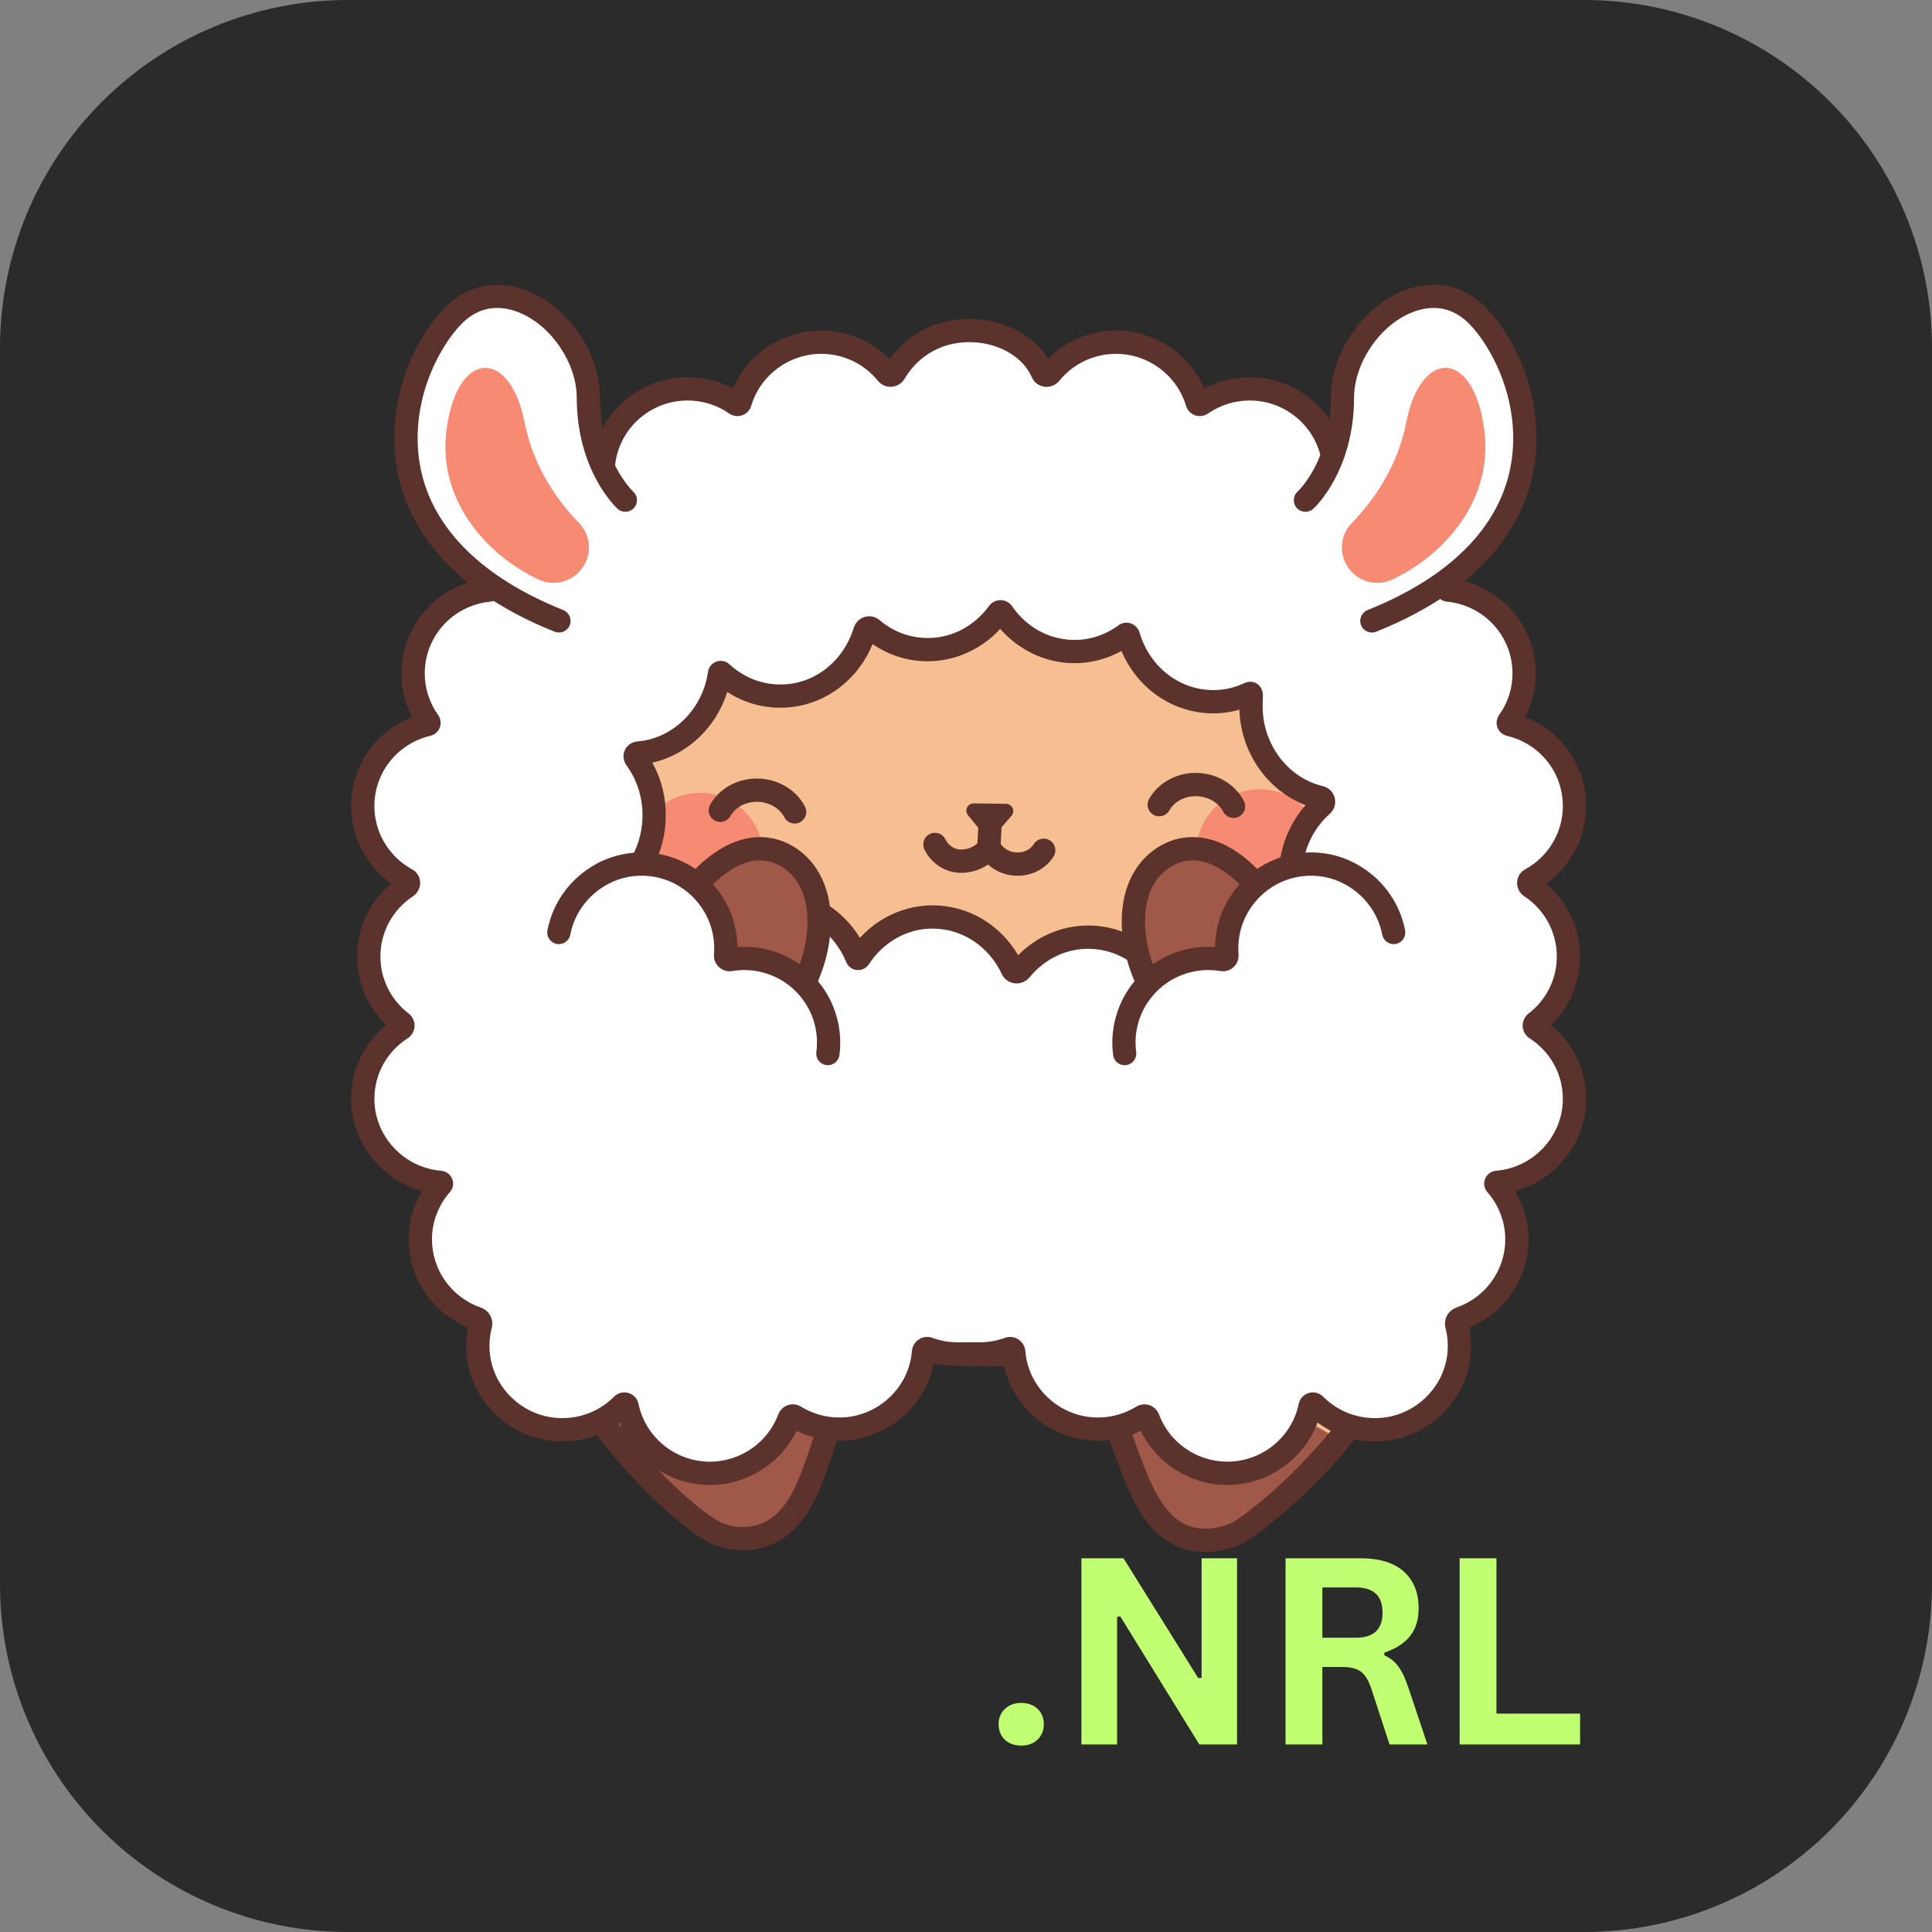 <svg xmlns="http://www.w3.org/2000/svg" xmlns:xlink="http://www.w3.org/1999/xlink" width="500" zoomAndPan="magnify" viewBox="0 0 375 375" height="500" preserveAspectRatio="xMidYMid meet" version="1.0"><rect x="0" y="0" width="375" height="375" fill="#808080" stroke="none"/><defs><g/><clipPath id="18745689fe"><path d="M 67.5 0 L 307.5 0 C 325.402 0 342.57 7.113 355.23 19.77 C 367.887 32.43 375 49.598 375 67.5 L 375 307.5 C 375 325.402 367.887 342.57 355.23 355.23 C 342.57 367.887 325.402 375 307.5 375 L 67.5 375 C 49.598 375 32.43 367.887 19.77 355.23 C 7.113 342.57 0 325.402 0 307.5 L 0 67.5 C 0 49.598 7.113 32.43 19.77 19.77 C 32.43 7.113 49.598 0 67.5 0 Z M 67.5 0 " clip-rule="nonzero"/></clipPath><clipPath id="a360f67463"><path d="M 92 80 L 288 80 L 288 301.512 L 92 301.512 Z M 92 80 " clip-rule="nonzero"/></clipPath><clipPath id="48e0d5fce0"><path d="M 68 61 L 307.863 61 L 307.863 289 L 68 289 Z M 68 61 " clip-rule="nonzero"/></clipPath></defs><g clip-path="url(#18745689fe)"><rect x="-37.5" width="450" fill="#2b2b2b" y="-37.5" height="450" fill-opacity="1"/></g><path fill="#f6bf91" d="M 284.008 186.941 C 281.625 171.359 278.793 158.844 275.5 146.566 C 265.332 108.648 230.82 82.359 191.562 82.781 C 190.941 82.789 190.324 82.797 189.711 82.801 C 150.895 83.27 117.242 109.758 107.562 147.348 C 104.586 158.906 102.492 167.031 100.18 176.148 C 99.301 179.602 96.785 190.133 96.785 190.148 C 95.621 195.566 94.82 200.691 94.73 206.273 C 94.68 209.336 94.922 212.441 95.43 215.48 C 95.566 239.668 101.461 248.844 110.332 265.863 C 114.219 273.328 125.176 285.598 131.184 291.488 C 133.879 294.133 136.977 296.5 140.59 297.586 C 144.207 298.672 148.414 298.301 151.34 295.914 C 153.426 294.207 154.66 291.695 155.75 289.23 C 159.988 279.613 162.941 269.434 164.898 259.492 C 180.957 261.863 197.305 262.277 212.477 261.473 C 216.324 267.988 217.016 275.832 219.355 283.027 C 221.695 290.223 226.836 297.578 234.367 298.316 C 242.457 299.113 248.105 291.359 253.473 285.254 C 277.793 257.582 283.383 240.91 285.066 211.902 C 286.176 204.039 285.234 194.93 284.008 186.941 Z M 284.008 186.941 " fill-opacity="1" fill-rule="nonzero"/><path fill="#f68a72" d="M 148.125 166.168 C 148.125 166.973 148.043 167.77 147.887 168.562 C 147.73 169.352 147.496 170.121 147.188 170.863 C 146.879 171.609 146.504 172.316 146.055 172.988 C 145.605 173.656 145.098 174.277 144.527 174.848 C 143.957 175.418 143.336 175.926 142.668 176.375 C 141.996 176.82 141.289 177.199 140.547 177.508 C 139.801 177.816 139.031 178.051 138.242 178.207 C 137.453 178.363 136.652 178.441 135.848 178.441 C 135.043 178.441 134.242 178.363 133.453 178.207 C 132.66 178.051 131.895 177.816 131.148 177.508 C 130.406 177.199 129.699 176.82 129.027 176.375 C 128.355 175.926 127.738 175.418 127.168 174.848 C 126.598 174.277 126.09 173.656 125.641 172.988 C 125.191 172.316 124.816 171.609 124.508 170.863 C 124.199 170.121 123.965 169.352 123.809 168.562 C 123.648 167.77 123.57 166.973 123.57 166.168 C 123.57 165.359 123.648 164.562 123.809 163.77 C 123.965 162.98 124.199 162.215 124.508 161.469 C 124.816 160.723 125.191 160.016 125.641 159.348 C 126.09 158.676 126.598 158.055 127.168 157.484 C 127.738 156.914 128.355 156.406 129.027 155.961 C 129.699 155.512 130.406 155.133 131.148 154.824 C 131.895 154.516 132.66 154.285 133.453 154.125 C 134.242 153.969 135.043 153.891 135.848 153.891 C 136.652 153.891 137.453 153.969 138.242 154.125 C 139.031 154.285 139.801 154.516 140.547 154.824 C 141.289 155.133 141.996 155.512 142.668 155.961 C 143.336 156.406 143.957 156.914 144.527 157.484 C 145.098 158.055 145.605 158.676 146.055 159.348 C 146.504 160.016 146.879 160.723 147.188 161.469 C 147.496 162.215 147.73 162.98 147.887 163.77 C 148.043 164.562 148.125 165.359 148.125 166.168 Z M 148.125 166.168 " fill-opacity="1" fill-rule="nonzero"/><path fill="#f68a72" d="M 256.742 165.453 C 256.742 166.258 256.664 167.055 256.504 167.848 C 256.348 168.637 256.113 169.406 255.805 170.148 C 255.5 170.895 255.121 171.602 254.672 172.273 C 254.223 172.941 253.715 173.562 253.145 174.133 C 252.574 174.703 251.957 175.211 251.285 175.66 C 250.613 176.105 249.906 176.484 249.164 176.793 C 248.418 177.102 247.652 177.336 246.859 177.492 C 246.07 177.648 245.27 177.727 244.465 177.727 C 243.66 177.727 242.859 177.648 242.07 177.492 C 241.281 177.336 240.512 177.102 239.766 176.793 C 239.023 176.484 238.316 176.105 237.645 175.66 C 236.977 175.211 236.355 174.703 235.785 174.133 C 235.215 173.562 234.707 172.941 234.258 172.273 C 233.809 171.602 233.434 170.895 233.125 170.148 C 232.816 169.406 232.582 168.637 232.426 167.848 C 232.27 167.055 232.188 166.258 232.188 165.453 C 232.188 164.645 232.27 163.848 232.426 163.059 C 232.582 162.266 232.816 161.5 233.125 160.754 C 233.434 160.008 233.809 159.301 234.258 158.633 C 234.707 157.961 235.215 157.34 235.785 156.77 C 236.355 156.203 236.977 155.691 237.645 155.246 C 238.316 154.797 239.023 154.418 239.766 154.109 C 240.512 153.801 241.281 153.57 242.07 153.41 C 242.859 153.254 243.66 153.176 244.465 153.176 C 245.27 153.176 246.07 153.254 246.859 153.41 C 247.652 153.57 248.418 153.801 249.164 154.109 C 249.906 154.418 250.613 154.797 251.285 155.246 C 251.957 155.691 252.574 156.203 253.145 156.77 C 253.715 157.34 254.223 157.961 254.672 158.633 C 255.121 159.301 255.5 160.008 255.805 160.754 C 256.113 161.5 256.348 162.266 256.504 163.059 C 256.664 163.848 256.742 164.645 256.742 165.453 Z M 256.742 165.453 " fill-opacity="1" fill-rule="nonzero"/><path fill="#a05848" d="M 153.039 294.941 C 154.109 292.77 155.23 290.625 156.324 288.465 C 156.98 287.168 157.605 285.859 158.227 284.543 C 158.473 284.031 158.715 283.52 158.949 283 C 159.082 282.711 159.211 282.422 159.34 282.129 C 159.375 282.043 159.43 281.91 159.52 281.68 C 160.008 280.398 160.473 279.109 160.832 277.785 C 161.039 277.031 161.195 276.27 161.355 275.504 C 161.375 275.371 161.391 275.281 161.406 275.195 C 161.438 274.84 161.469 274.484 161.484 274.129 C 161.504 273.75 161.562 273.391 161.641 273.039 C 138.879 264.207 117.781 277.199 117.781 277.199 L 131.559 294.234 L 140.164 297.641 L 149.523 296.496 Z M 153.039 294.941 " fill-opacity="1" fill-rule="nonzero"/><path fill="#a05848" d="M 216.723 275.586 C 217.855 279.242 219.414 282.766 220.625 286.395 C 220.914 287.262 221.203 288.125 221.516 288.984 C 221.672 289.402 221.836 289.82 221.996 290.238 C 222.059 290.383 222.121 290.523 222.188 290.664 C 222.598 291.535 223.051 292.387 223.574 293.195 C 223.582 293.207 223.594 293.219 223.602 293.234 L 224.195 293.746 L 230.934 297.188 L 236.172 297.469 L 245.961 294.793 L 253.586 286.438 L 259.746 279.422 C 242.855 267.918 224.68 272.582 216.723 275.586 Z M 216.723 275.586 " fill-opacity="1" fill-rule="nonzero"/><g clip-path="url(#a360f67463)"><path fill="#5b332c" d="M 233.977 301.242 C 232.094 301.242 230.273 300.891 228.617 300.188 C 223.121 297.852 220.254 292.254 218.176 287.082 C 214.891 278.906 212.312 270.391 210.516 261.766 C 210.262 260.543 211.047 259.348 212.27 259.094 C 213.492 258.84 214.688 259.621 214.941 260.844 C 216.684 269.207 219.18 277.469 222.367 285.395 C 224.102 289.707 226.41 294.34 230.383 296.027 C 232.949 297.117 236.324 296.895 239.406 295.434 C 239.875 295.211 286.137 265.363 283.199 200.16 C 283.129 198.613 282.984 196.977 282.738 195 L 281.836 187.672 C 279.711 173.785 277 160.891 273.32 147.168 C 263.402 110.176 229.793 84.609 191.578 85.043 L 189.73 85.062 C 152.051 85.516 119.164 111.355 109.754 147.902 C 106.777 159.457 103.879 170.75 101.562 179.867 L 99.711 187.41 C 98.777 191.555 97.617 196.711 97.418 199.926 C 91.574 256.621 132.996 291.887 139.449 295.25 C 142.176 296.672 145.582 296.758 148.344 295.477 C 152.258 293.656 154.41 288.949 156 284.582 C 158.922 276.555 161.145 268.215 162.609 259.801 C 162.824 258.57 163.996 257.742 165.223 257.961 C 166.453 258.172 167.273 259.344 167.062 260.574 C 165.555 269.25 163.262 277.848 160.246 286.129 C 158.34 291.367 155.66 297.059 150.246 299.574 C 146.242 301.434 141.305 301.312 137.359 299.258 C 129.289 295.047 86.809 258.785 92.914 199.555 C 93.129 196.07 94.285 190.941 95.301 186.418 L 95.473 185.652 L 97.18 178.766 C 99.5 169.637 102.398 158.336 105.375 146.773 C 115.297 108.258 149.961 81.023 189.676 80.543 L 191.531 80.523 C 231.832 80.062 267.234 107.012 277.688 145.996 C 281.41 159.887 284.152 172.934 286.312 187.055 L 287.223 194.445 C 287.48 196.512 287.641 198.316 287.711 199.957 C 290.824 269.039 241.84 299.281 241.344 299.516 C 238.926 300.664 236.398 301.242 233.977 301.242 Z M 233.977 301.242 " fill-opacity="1" fill-rule="nonzero"/></g><path fill="#5b332c" d="M 154.242 159.855 C 153.426 159.855 152.641 159.414 152.238 158.637 C 151.332 156.902 149.422 155.754 147.242 155.641 C 144.934 155.516 142.793 156.594 141.785 158.387 C 141.172 159.473 139.793 159.859 138.707 159.246 C 137.617 158.633 137.234 157.258 137.848 156.168 C 139.691 152.895 143.469 150.914 147.48 151.129 C 151.25 151.328 154.605 153.406 156.246 156.551 C 156.82 157.66 156.391 159.023 155.285 159.598 C 154.949 159.773 154.594 159.855 154.242 159.855 Z M 154.242 159.855 " fill-opacity="1" fill-rule="nonzero"/><path fill="#5b332c" d="M 239.43 158.766 C 238.617 158.766 237.828 158.32 237.426 157.547 C 236.52 155.812 234.609 154.664 232.43 154.551 C 230.113 154.426 227.98 155.504 226.973 157.297 C 226.359 158.383 224.98 158.77 223.895 158.156 C 222.805 157.543 222.422 156.164 223.035 155.078 C 224.875 151.805 228.652 149.816 232.668 150.035 C 236.438 150.234 239.793 152.312 241.434 155.461 C 242.008 156.566 241.578 157.934 240.473 158.508 C 240.141 158.684 239.781 158.766 239.43 158.766 Z M 239.43 158.766 " fill-opacity="1" fill-rule="nonzero"/><path fill="#5b332c" d="M 191.242 265.215 C 179.633 265.215 168.023 263.242 157.102 259.32 C 155.926 258.898 155.316 257.602 155.738 256.43 C 156.16 255.254 157.453 254.645 158.629 255.066 C 177.414 261.816 198.336 262.523 217.535 257.062 C 218.738 256.723 219.984 257.418 220.328 258.617 C 220.668 259.816 219.973 261.066 218.773 261.41 C 209.832 263.949 200.539 265.215 191.242 265.215 Z M 191.242 265.215 " fill-opacity="1" fill-rule="nonzero"/><path fill="#5b332c" d="M 197.516 169.984 C 197.27 169.984 197.02 169.973 196.77 169.953 C 194.879 169.789 193.121 169.023 191.777 167.809 C 190.23 168.871 188.367 169.441 186.375 169.41 C 183.461 169.371 180.734 167.594 179.434 164.875 C 178.895 163.75 179.367 162.402 180.492 161.863 C 181.621 161.324 182.969 161.797 183.508 162.922 C 183.973 163.891 185.055 164.871 186.434 164.891 C 188.074 164.906 189.141 164.23 189.742 163.656 C 190.375 163.051 191.246 162.746 192.113 162.805 C 193.016 162.871 193.852 163.32 194.418 164.039 C 195.047 164.84 196.043 165.355 197.156 165.449 C 198.613 165.574 199.988 164.949 200.652 163.859 C 201.301 162.793 202.691 162.453 203.758 163.102 C 204.824 163.746 205.164 165.137 204.516 166.203 C 203.09 168.551 200.398 169.984 197.516 169.984 Z M 197.516 169.984 " fill-opacity="1" fill-rule="nonzero"/><path fill="#5b332c" d="M 191.93 167.027 C 191.895 167.027 191.855 167.027 191.816 167.023 C 190.57 166.965 189.609 165.902 189.672 164.656 L 189.926 159.543 C 189.988 158.297 191.031 157.336 192.297 157.398 C 193.543 157.457 194.5 158.52 194.441 159.766 L 194.188 164.879 C 194.125 166.09 193.129 167.027 191.93 167.027 Z M 191.93 167.027 " fill-opacity="1" fill-rule="nonzero"/><path fill="#5b332c" d="M 192.043 163.324 L 196.332 158.34 C 197.109 157.438 196.48 156.035 195.289 156.02 L 188.988 155.941 C 187.797 155.926 187.129 157.309 187.883 158.23 Z M 192.043 163.324 " fill-opacity="1" fill-rule="nonzero"/><path fill="#ffffff" d="M 298.137 199.648 C 297.719 199.375 297.695 198.809 298.09 198.504 C 301.949 195.527 304.438 190.871 304.438 185.645 C 304.438 179.984 301.523 174.996 297.105 172.082 C 296.605 171.75 296.582 171.012 297.109 170.723 C 302.172 167.953 305.609 162.613 305.609 156.469 C 305.609 148.781 300.242 142.34 293.023 140.629 C 292.773 140.57 292.672 140.301 292.816 140.094 C 294.711 137.441 295.832 134.215 295.832 130.719 C 295.832 122.285 289.375 115.367 281.098 114.535 C 280.875 114.512 280.738 114.297 280.824 114.09 C 281.66 112.016 282.086 109.734 281.984 107.344 C 281.625 99.012 274.602 92.082 266.207 91.773 C 263.59 91.676 258.965 92.242 258.965 91.762 C 258.965 82.77 251.617 75.477 242.555 75.477 C 239.07 75.477 235.852 76.566 233.195 78.402 C 232.883 78.621 232.473 78.477 232.367 78.113 C 230.367 71.355 224.09 66.418 216.637 66.418 C 211.469 66.418 206.863 68.789 203.855 72.492 C 203.461 72.977 202.625 72.938 202.379 72.367 C 198.176 62.656 180.758 60.227 173.641 72.367 C 173.324 72.902 172.555 72.977 172.164 72.492 C 169.156 68.789 164.547 66.418 159.383 66.418 C 151.926 66.418 145.648 71.355 143.652 78.113 C 143.543 78.477 143.137 78.621 142.824 78.402 C 140.168 76.566 136.945 75.477 133.465 75.477 C 124.402 75.477 117.055 82.77 117.055 91.762 C 117.055 92.242 112.43 91.676 109.812 91.773 C 101.414 92.082 94.391 99.012 94.035 107.344 C 93.934 109.734 94.355 112.016 95.195 114.09 C 95.277 114.297 95.145 114.512 94.918 114.535 C 86.645 115.367 80.184 122.285 80.184 130.719 C 80.184 134.215 81.309 137.441 83.199 140.094 C 83.348 140.301 83.242 140.57 82.996 140.629 C 75.777 142.34 70.41 148.781 70.41 156.469 C 70.41 162.613 73.844 167.953 78.91 170.723 C 79.438 171.012 79.414 171.75 78.91 172.082 C 74.492 174.996 71.582 179.984 71.582 185.645 C 71.582 190.871 74.066 195.527 77.93 198.504 C 78.324 198.809 78.301 199.375 77.879 199.648 C 73.387 202.551 70.41 207.574 70.41 213.293 C 70.41 221.828 77.031 228.805 85.449 229.496 C 85.66 229.516 85.758 229.746 85.617 229.906 C 83.113 232.762 81.586 236.484 81.586 240.57 C 81.586 247.672 86.168 253.695 92.559 255.922 C 93.102 256.109 93.398 256.656 93.254 257.207 C 92.672 259.473 92.559 261.922 93.066 264.465 C 94.383 271.059 99.887 276.305 106.582 277.32 C 112.145 278.16 117.27 276.215 120.793 272.691 C 121.113 272.367 121.641 272.523 121.73 272.973 C 123.262 280.387 129.859 285.969 137.785 285.969 C 144.848 285.969 150.859 281.543 153.176 275.336 C 153.348 274.879 153.871 274.699 154.289 274.957 C 156.797 276.496 159.746 277.395 162.91 277.395 C 171.523 277.395 178.574 270.809 179.254 262.434 C 179.293 261.945 179.766 261.641 180.227 261.809 C 181.98 262.441 183.867 262.797 185.844 262.797 L 190.176 262.797 C 192.148 262.797 194.039 262.441 195.789 261.809 C 196.254 261.641 196.727 261.945 196.766 262.434 C 197.441 270.809 204.492 277.395 213.105 277.395 C 216.273 277.395 219.223 276.496 221.73 274.957 C 222.148 274.699 222.672 274.879 222.844 275.336 C 225.156 281.543 231.172 285.969 238.23 285.969 C 246.156 285.969 252.754 280.387 254.285 272.973 C 254.379 272.523 254.902 272.367 255.227 272.691 C 258.75 276.215 263.871 278.16 269.434 277.32 C 276.133 276.305 281.633 271.059 282.949 264.465 C 283.457 261.922 283.348 259.473 282.762 257.207 C 282.621 256.656 282.918 256.109 283.461 255.922 C 289.848 253.695 294.434 247.672 294.434 240.57 C 294.434 236.484 292.906 232.762 290.398 229.906 C 290.258 229.746 290.355 229.516 290.57 229.496 C 298.988 228.805 305.609 221.828 305.609 213.293 C 305.609 207.574 302.633 202.551 298.137 199.648 Z M 256.621 156.258 C 252.918 159.543 250.531 164.434 250.461 169.93 C 250.438 171.492 250.617 173.008 250.957 174.457 C 251.125 175.176 250.469 175.801 249.801 175.574 C 248.195 175.031 246.484 174.723 244.707 174.703 C 235.395 174.578 227.699 182.234 227.207 191.938 C 227.195 192.18 226.887 192.406 226.711 192.031 C 223.93 186.102 218.16 181.988 211.438 181.902 C 206.121 181.832 201.336 184.301 198.117 188.234 C 197.656 188.797 196.801 188.754 196.492 188.094 C 193.703 182.176 187.945 178.074 181.238 177.988 C 175.238 177.91 169.922 181.07 166.758 185.918 C 166.645 186.09 166.414 186.066 166.336 185.875 C 163.727 179.477 157.727 174.961 150.684 174.871 C 145.812 174.809 141.395 176.883 138.211 180.258 C 138.051 180.426 137.793 180.355 137.73 180.121 C 136.133 174 131.582 169.152 125.758 167.441 C 125.238 167.289 124.988 166.711 125.227 166.199 C 126.309 163.863 126.934 161.246 126.969 158.477 C 127.023 154.234 125.684 150.328 123.414 147.207 C 123.105 146.785 123.355 146.211 123.855 146.172 C 131.914 145.535 138.461 139.086 139.652 130.754 C 139.684 130.547 139.902 130.461 140.051 130.598 C 143.035 133.352 146.918 135.055 151.199 135.109 C 158.953 135.211 165.574 129.918 167.859 122.543 C 168.059 121.902 168.777 121.676 169.277 122.098 C 172.172 124.547 175.832 126.039 179.84 126.094 C 185.512 126.168 190.582 123.352 193.789 118.949 C 194 118.66 194.387 118.668 194.59 118.961 C 197.684 123.445 202.676 126.391 208.352 126.465 C 212.09 126.512 215.559 125.293 218.414 123.203 C 218.641 123.035 218.938 123.145 219.023 123.426 C 221.18 130.746 227.609 136.102 235.289 136.203 C 237.816 136.234 240.215 135.684 242.391 134.684 C 242.602 134.586 242.922 134.355 242.871 135.27 C 242.836 135.844 242.824 136.242 242.816 136.828 C 242.703 145.582 248.484 152.965 256.285 154.805 C 256.914 154.953 257.117 155.82 256.621 156.258 Z M 256.621 156.258 " fill-opacity="1" fill-rule="nonzero"/><g clip-path="url(#48e0d5fce0)"><path fill="#5b332c" d="M 238.23 288.227 C 231.043 288.227 224.484 284.066 221.406 277.715 C 218.832 278.988 215.996 279.656 213.105 279.656 C 204.094 279.656 196.375 273.129 194.762 264.484 C 193.266 264.863 191.73 265.055 190.176 265.055 L 185.844 265.055 C 184.289 265.055 182.75 264.863 181.254 264.484 C 179.645 273.129 171.926 279.656 162.91 279.656 C 160.023 279.656 157.184 278.988 154.613 277.715 C 151.535 284.066 144.977 288.227 137.785 288.227 C 129.922 288.227 122.953 283.27 120.289 276.105 C 116.301 279.07 111.316 280.316 106.246 279.555 C 98.676 278.41 92.344 272.387 90.852 264.906 C 90.367 262.484 90.363 260.059 90.832 257.68 C 83.906 254.824 79.324 248.078 79.324 240.57 C 79.324 237.246 80.234 234 81.922 231.164 C 73.977 229 68.148 221.711 68.148 213.293 C 68.148 207.684 70.676 202.461 74.992 198.953 C 71.367 195.473 69.32 190.727 69.32 185.645 C 69.32 180.152 71.75 175.008 75.914 171.504 C 71.074 168.047 68.148 162.465 68.148 156.469 C 68.148 148.715 72.91 141.938 80.004 139.195 C 78.637 136.582 77.926 133.691 77.926 130.719 C 77.926 121.969 83.98 114.586 92.348 112.672 C 91.891 110.906 91.699 109.094 91.777 107.246 C 92.188 97.66 100.074 89.871 109.73 89.516 C 110.898 89.473 112.383 89.547 113.691 89.613 C 114.07 89.633 114.504 89.652 114.914 89.672 C 115.961 80.426 123.879 73.219 133.465 73.219 C 136.547 73.219 139.543 73.969 142.234 75.402 C 145.141 68.688 151.906 64.16 159.383 64.16 C 164.434 64.16 169.188 66.156 172.684 69.695 C 176.492 64.391 182.621 61.508 189.391 61.926 C 195.379 62.289 200.668 65.227 203.445 69.578 C 206.934 66.113 211.641 64.16 216.637 64.16 C 224.113 64.16 230.875 68.688 233.781 75.402 C 236.477 73.969 239.469 73.219 242.555 73.219 C 252.137 73.219 260.055 80.426 261.105 89.672 C 261.516 89.652 261.949 89.633 262.328 89.613 C 263.637 89.547 265.117 89.473 266.289 89.516 C 275.945 89.875 283.832 97.66 284.242 107.246 C 284.32 109.094 284.129 110.91 283.668 112.672 C 292.039 114.586 298.094 121.973 298.094 130.719 C 298.094 133.691 297.379 136.582 296.016 139.195 C 303.105 141.938 307.867 148.715 307.867 156.469 C 307.867 162.465 304.941 168.047 300.105 171.504 C 304.266 175.008 306.695 180.152 306.695 185.645 C 306.695 190.727 304.652 195.473 301.023 198.953 C 305.344 202.461 307.867 207.684 307.867 213.293 C 307.867 221.711 302.039 229.004 294.098 231.164 C 295.785 234 296.691 237.246 296.691 240.57 C 296.691 248.078 292.109 254.824 285.188 257.68 C 285.656 260.059 285.648 262.484 285.168 264.906 C 283.672 272.387 277.344 278.41 269.773 279.555 C 264.703 280.32 259.719 279.07 255.73 276.105 C 253.062 283.27 246.098 288.227 238.23 288.227 Z M 222.137 272.578 C 222.465 272.578 222.793 272.629 223.113 272.738 C 223.969 273.031 224.641 273.691 224.961 274.547 C 227.004 280.027 232.336 283.707 238.23 283.707 C 244.91 283.707 250.734 279 252.074 272.512 C 252.285 271.492 253.031 270.672 254.023 270.379 C 255.016 270.082 256.09 270.355 256.824 271.094 C 260.051 274.32 264.523 275.777 269.098 275.086 C 274.82 274.219 279.605 269.668 280.734 264.023 C 281.156 261.918 281.102 259.816 280.574 257.773 C 280.141 256.074 281.059 254.363 282.719 253.785 C 288.375 251.816 292.172 246.508 292.172 240.57 C 292.172 237.207 290.941 233.949 288.699 231.395 C 288.07 230.676 287.898 229.68 288.258 228.801 C 288.617 227.918 289.434 227.324 290.387 227.246 C 297.656 226.648 303.348 220.52 303.348 213.293 C 303.348 208.539 300.941 204.148 296.91 201.547 C 296.098 201.02 295.59 200.137 295.551 199.184 C 295.512 198.227 295.945 197.305 296.711 196.715 C 300.184 194.035 302.176 190 302.176 185.645 C 302.176 180.941 299.816 176.578 295.863 173.965 C 294.957 173.367 294.422 172.328 294.465 171.254 C 294.508 170.191 295.09 169.254 296.023 168.742 C 300.543 166.27 303.348 161.566 303.348 156.469 C 303.348 149.949 298.891 144.34 292.504 142.828 C 291.652 142.625 290.961 142.02 290.656 141.207 C 290.352 140.398 290.473 139.492 290.98 138.781 C 292.676 136.402 293.574 133.613 293.574 130.719 C 293.574 123.504 288.113 117.512 280.871 116.781 C 280.062 116.703 279.328 116.238 278.91 115.547 C 278.492 114.855 278.426 113.992 278.73 113.238 C 279.477 111.395 279.812 109.441 279.727 107.438 C 279.422 100.312 273.316 94.297 266.121 94.031 C 265.148 93.996 263.773 94.062 262.559 94.125 C 259.508 94.281 258.359 94.34 257.438 93.457 L 256.734 92.789 L 256.703 91.762 C 256.703 84.027 250.355 77.738 242.555 77.738 C 239.66 77.738 236.867 78.609 234.48 80.262 C 233.742 80.773 232.797 80.902 231.953 80.605 C 231.113 80.309 230.457 79.617 230.199 78.754 C 228.445 72.82 222.867 68.68 216.637 68.68 C 212.332 68.68 208.312 70.59 205.609 73.918 C 204.914 74.773 203.801 75.207 202.695 75.059 C 201.621 74.91 200.727 74.238 200.305 73.266 C 198.645 69.43 194.254 66.75 189.113 66.438 C 183.438 66.086 178.387 68.734 175.586 73.512 C 175.062 74.406 174.129 74.988 173.09 75.066 C 172.055 75.152 171.059 74.715 170.41 73.918 C 167.707 70.59 163.688 68.68 159.383 68.68 C 153.148 68.68 147.574 72.82 145.82 78.754 C 145.562 79.617 144.906 80.309 144.066 80.605 C 143.223 80.902 142.277 80.773 141.535 80.262 C 139.152 78.609 136.359 77.738 133.465 77.738 C 125.66 77.738 119.312 84.027 119.312 91.762 L 119.312 92.73 L 118.582 93.457 C 117.656 94.34 116.516 94.281 113.461 94.125 C 112.246 94.062 110.867 93.996 109.898 94.031 C 102.699 94.297 96.598 100.312 96.293 107.438 C 96.207 109.441 96.543 111.395 97.289 113.242 C 97.594 113.992 97.527 114.855 97.109 115.547 C 96.691 116.238 95.957 116.703 95.145 116.785 C 87.902 117.512 82.445 123.504 82.445 130.719 C 82.445 133.613 83.34 136.402 85.039 138.781 C 85.547 139.492 85.668 140.398 85.363 141.207 C 85.059 142.02 84.367 142.625 83.516 142.828 C 77.129 144.34 72.668 149.949 72.668 156.469 C 72.668 161.566 75.477 166.27 79.992 168.742 C 80.926 169.254 81.508 170.191 81.551 171.254 C 81.598 172.328 81.062 173.367 80.156 173.965 C 76.203 176.578 73.84 180.941 73.84 185.645 C 73.84 190 75.832 194.035 79.309 196.715 C 80.074 197.305 80.508 198.227 80.469 199.184 C 80.43 200.137 79.918 201.02 79.105 201.547 C 75.074 204.148 72.668 208.539 72.668 213.293 C 72.668 220.52 78.363 226.648 85.633 227.246 C 86.586 227.324 87.402 227.918 87.762 228.801 C 88.117 229.68 87.949 230.676 87.316 231.395 C 85.078 233.949 83.844 237.207 83.844 240.57 C 83.844 246.508 87.645 251.816 93.301 253.789 C 94.961 254.363 95.879 256.078 95.445 257.773 C 94.918 259.816 94.863 261.918 95.285 264.023 C 96.41 269.668 101.195 274.219 106.922 275.086 C 111.496 275.777 115.969 274.32 119.191 271.094 C 119.93 270.355 121.004 270.082 121.996 270.379 C 122.984 270.672 123.734 271.492 123.945 272.516 C 125.285 279 131.105 283.711 137.785 283.711 C 143.684 283.711 149.016 280.027 151.059 274.547 C 151.379 273.691 152.051 273.035 152.906 272.742 C 153.758 272.445 154.695 272.551 155.473 273.031 C 157.711 274.41 160.281 275.137 162.91 275.137 C 170.227 275.137 176.418 269.477 177 262.25 C 177.078 261.309 177.574 260.48 178.359 259.973 C 179.148 259.469 180.109 259.359 181 259.684 C 182.555 260.25 184.184 260.535 185.844 260.535 L 190.176 260.535 C 191.832 260.535 193.465 260.25 195.02 259.684 C 195.91 259.363 196.871 259.465 197.66 259.973 C 198.445 260.48 198.941 261.309 199.016 262.254 C 199.602 269.477 205.789 275.137 213.105 275.137 C 215.738 275.137 218.309 274.41 220.543 273.031 C 221.031 272.73 221.582 272.578 222.137 272.578 Z M 85.262 231.75 C 85.262 231.75 85.266 231.75 85.266 231.75 C 85.266 231.75 85.262 231.75 85.262 231.75 Z M 290.762 231.75 C 290.758 231.75 290.758 231.75 290.754 231.75 C 290.758 231.75 290.758 231.75 290.762 231.75 Z M 93.098 114.934 C 93.098 114.934 93.098 114.938 93.102 114.938 C 93.098 114.938 93.098 114.934 93.098 114.934 Z M 282.922 114.93 C 282.922 114.93 282.922 114.934 282.918 114.934 C 282.922 114.934 282.922 114.93 282.922 114.93 Z M 282.922 114.93 " fill-opacity="1" fill-rule="nonzero"/></g><path fill="#5b332c" d="M 226.941 194.488 C 225.984 194.488 225.105 193.926 224.668 192.992 C 222.145 187.617 217.066 184.234 211.41 184.16 C 206.996 184.09 202.777 186.109 199.863 189.668 C 199.141 190.551 198.035 191 196.926 190.859 C 195.844 190.727 194.918 190.055 194.445 189.055 C 191.922 183.695 186.848 180.32 181.207 180.246 C 176.242 180.141 171.516 182.762 168.652 187.152 C 168.141 187.938 167.242 188.375 166.32 188.281 C 165.395 188.195 164.598 187.598 164.242 186.73 C 161.895 180.973 156.559 177.207 150.652 177.129 C 146.605 177.066 142.754 178.738 139.852 181.809 C 139.215 182.48 138.266 182.758 137.379 182.531 C 136.484 182.301 135.781 181.594 135.543 180.691 C 134.148 175.336 130.152 171.09 125.121 169.609 C 124.25 169.352 123.531 168.73 123.156 167.902 C 122.777 167.062 122.781 166.098 123.176 165.25 C 124.16 163.121 124.68 160.832 124.707 158.445 C 124.758 154.836 123.676 151.41 121.586 148.539 C 120.961 147.676 120.844 146.547 121.285 145.586 C 121.723 144.641 122.637 144.004 123.68 143.922 C 130.598 143.375 136.375 137.699 137.418 130.434 C 137.547 129.504 138.176 128.727 139.059 128.414 C 139.934 128.105 140.902 128.305 141.586 128.938 C 144.266 131.414 147.691 132.805 151.23 132.852 C 157.871 132.984 163.641 128.523 165.703 121.875 C 166.023 120.84 166.82 120.043 167.84 119.746 C 168.84 119.453 169.926 119.688 170.734 120.371 C 173.363 122.594 176.52 123.789 179.867 123.832 C 184.617 123.914 189.039 121.629 191.965 117.617 C 192.496 116.891 193.34 116.492 194.227 116.477 C 195.109 116.488 195.941 116.938 196.453 117.68 C 199.27 121.762 203.617 124.141 208.379 124.203 C 211.504 124.262 214.5 123.266 217.078 121.379 C 217.773 120.871 218.676 120.727 219.484 121.004 C 220.305 121.277 220.941 121.945 221.188 122.785 C 223.133 129.375 228.809 133.859 235.316 133.941 C 237.438 133.984 239.488 133.531 241.445 132.629 C 242.656 132.039 243.566 132.438 244.004 132.727 C 244.82 133.27 245.199 134.172 245.125 135.402 C 245.094 135.934 245.082 136.309 245.078 136.855 C 244.977 144.355 249.91 150.98 256.805 152.605 C 257.914 152.867 258.781 153.73 259.062 154.855 C 259.348 155.992 258.988 157.18 258.121 157.945 C 254.75 160.938 252.777 165.316 252.719 169.961 C 252.703 171.293 252.848 172.633 253.156 173.945 C 253.422 175.086 253.051 176.281 252.188 177.066 C 251.344 177.832 250.148 178.082 249.074 177.715 C 247.66 177.234 246.18 176.98 244.68 176.961 C 236.605 176.801 229.898 183.484 229.465 192.051 C 229.406 193.215 228.547 194.223 227.422 194.441 C 227.262 194.473 227.098 194.488 226.941 194.488 Z M 228.754 191.066 C 228.758 191.066 228.758 191.07 228.758 191.07 C 228.758 191.07 228.758 191.066 228.754 191.066 Z M 211.223 179.641 C 211.305 179.641 211.387 179.641 211.469 179.641 C 217.102 179.715 222.285 182.27 225.879 186.555 C 228.461 178.219 235.973 172.32 244.738 172.441 C 245.965 172.457 247.18 172.594 248.371 172.844 C 248.246 171.867 248.188 170.883 248.199 169.902 C 248.266 164.82 250.141 159.977 253.41 156.281 C 246.008 153.461 240.836 146.098 240.566 137.754 C 238.82 138.254 237.051 138.48 235.258 138.461 C 227.547 138.363 220.742 133.59 217.676 126.355 C 214.797 127.953 211.617 128.766 208.32 128.723 C 202.918 128.652 197.77 126.203 194.148 122.066 C 190.426 126.105 185.191 128.434 179.809 128.352 C 176.047 128.301 172.477 127.156 169.371 125.012 C 166.266 132.578 159.164 137.492 151.172 137.367 C 147.617 137.324 144.156 136.254 141.16 134.309 C 139.012 141.203 133.414 146.508 126.617 148.035 C 128.379 151.207 129.277 154.781 129.227 158.504 C 129.195 161.023 128.734 163.461 127.855 165.77 C 132.766 167.672 136.762 171.609 138.902 176.586 C 142.305 173.949 146.43 172.566 150.711 172.609 C 157.348 172.699 163.414 176.305 166.918 182.035 C 170.637 177.969 175.82 175.664 181.27 175.727 C 188.02 175.816 194.129 179.477 197.625 185.406 C 201.262 181.715 206.117 179.641 211.223 179.641 Z M 243.449 136.68 C 243.438 136.688 243.422 136.691 243.41 136.699 C 243.422 136.695 243.438 136.688 243.449 136.68 Z M 138.52 132.258 C 138.52 132.258 138.52 132.262 138.523 132.262 C 138.52 132.262 138.52 132.258 138.52 132.258 Z M 141.891 131.066 C 141.891 131.07 141.891 131.074 141.891 131.078 C 141.891 131.074 141.891 131.07 141.891 131.066 Z M 192.73 120.242 C 192.73 120.246 192.734 120.246 192.734 120.246 C 192.73 120.246 192.73 120.246 192.73 120.242 Z M 192.73 120.242 " fill-opacity="1" fill-rule="nonzero"/><path fill="#f6bf91" d="M 261.859 205.77 C 253.641 209.445 243.344 208.797 235.184 204.086 C 227.02 199.375 221.223 190.734 220.156 181.703 C 219.703 177.84 220.102 173.832 221.98 170.539 C 223.859 167.246 227.379 164.785 231.324 164.738 C 235.637 164.684 239.668 167.398 242.715 170.566 C 245.766 173.734 248.188 177.449 251.402 180.453 C 254.617 183.461 259.012 185.762 262.227 185.383 C 262.016 191.676 261.809 197.969 261.859 205.77 Z M 261.859 205.77 " fill-opacity="1" fill-rule="nonzero"/><path fill="#a05848" d="M 222.797 167.086 C 222.871 167.031 222.941 166.98 222.961 166.969 C 223.523 166.602 224.113 166.305 224.707 166 C 224.734 165.996 224.742 165.996 224.777 165.988 C 225.18 165.898 225.578 165.723 225.977 165.617 C 226.566 165.461 227.164 165.344 227.766 165.246 C 227.836 165.242 227.914 165.238 228.02 165.23 C 228.371 165.211 228.723 165.184 229.074 165.172 C 229.84 165.141 230.609 165.133 231.375 165.141 C 232.145 165.148 232.91 165.188 233.676 165.242 C 233.789 165.25 233.895 165.262 233.988 165.273 C 234.316 165.332 234.645 165.395 234.973 165.473 C 236.613 165.863 236.965 166.031 238.613 167.121 C 238.664 167.156 239 167.395 239.164 167.504 C 239.309 167.621 239.648 167.895 239.699 167.938 C 240.277 168.43 240.84 168.941 241.395 169.465 C 243.273 171.227 244.82 173.277 246.414 175.289 C 243.871 181.578 236.766 196.16 225.184 197.34 L 222.055 191.344 L 219.223 181.004 L 220.043 170.926 Z M 222.797 167.086 " fill-opacity="1" fill-rule="nonzero"/><path fill="#5b332c" d="M 250.625 210.453 C 244.969 210.453 239.09 208.949 234.051 206.043 C 225.246 200.961 219.062 191.734 217.914 181.965 C 217.348 177.16 218.078 172.824 220.02 169.418 C 222.43 165.191 226.75 162.535 231.297 162.477 C 236.883 162.398 241.445 165.988 244.344 169 C 245.75 170.457 247.02 172.016 248.246 173.523 C 249.793 175.426 251.254 177.223 252.945 178.805 C 256.18 181.824 259.867 183.312 262.812 182.781 C 264.039 182.562 265.215 183.379 265.438 184.605 C 265.656 185.832 264.84 187.008 263.613 187.23 C 259.211 188.023 254.195 186.156 249.859 182.105 C 247.945 180.316 246.316 178.312 244.738 176.379 C 243.516 174.875 242.363 173.457 241.09 172.133 C 239.219 170.195 235.516 166.926 231.352 166.996 C 228.449 167.031 225.539 168.863 223.945 171.656 C 222.098 174.891 222.086 178.762 222.402 181.438 C 223.387 189.816 228.719 197.746 236.312 202.129 C 243.484 206.27 252.57 207.125 259.457 204.305 C 260.609 203.832 261.93 204.387 262.402 205.543 C 262.875 206.699 262.324 208.016 261.168 208.488 C 257.949 209.805 254.336 210.453 250.625 210.453 Z M 250.625 210.453 " fill-opacity="1" fill-rule="nonzero"/><path fill="#ffffff" d="M 270.691 219.863 C 276.406 212.859 276.266 201.223 268.363 196.836 C 266.844 195.992 266.852 194.793 267.121 194.461 C 273.516 186.633 271.453 174.664 262.059 169.613 C 256.242 166.484 248.887 167.309 243.875 171.609 C 239.59 175.289 237.758 180.438 238.152 185.398 C 238.195 185.934 237.75 186.34 237.223 186.25 C 231.621 185.312 225.691 187.309 221.844 192.023 C 216.125 199.023 217.168 209.332 224.168 215.047 Z M 270.691 219.863 " fill-opacity="1" fill-rule="nonzero"/><path fill="#5b332c" d="M 218.289 206.758 C 217.172 206.758 216.203 205.93 216.055 204.793 C 215.391 199.727 216.863 194.551 220.094 190.594 C 223.93 185.895 229.844 183.391 235.84 183.812 C 235.91 178.465 238.246 173.465 242.402 169.895 C 248.152 164.961 256.48 164.047 263.129 167.621 C 268.164 170.328 271.66 175.047 272.73 180.566 C 272.965 181.793 272.164 182.977 270.941 183.215 C 269.715 183.453 268.527 182.648 268.293 181.426 C 267.484 177.242 264.82 173.664 260.988 171.602 C 255.973 168.906 249.688 169.598 245.348 173.324 C 241.844 176.332 240.043 180.668 240.402 185.219 C 240.48 186.172 240.125 187.082 239.43 187.723 C 238.73 188.359 237.789 188.637 236.848 188.48 C 231.855 187.641 226.777 189.551 223.594 193.453 C 221.109 196.492 220.023 200.312 220.535 204.207 C 220.695 205.445 219.824 206.578 218.586 206.738 C 218.488 206.754 218.387 206.758 218.289 206.758 Z M 218.289 206.758 " fill-opacity="1" fill-rule="nonzero"/><path fill="#f6bf91" d="M 117.125 205.77 C 125.344 209.445 135.641 208.797 143.805 204.086 C 151.965 199.375 157.762 190.734 158.828 181.703 C 159.281 177.84 158.883 173.832 157.004 170.539 C 155.125 167.246 151.605 164.785 147.66 164.738 C 143.348 164.684 139.316 167.398 136.27 170.566 C 133.219 173.734 130.797 177.449 127.582 180.453 C 124.367 183.461 119.973 185.762 116.758 185.383 C 116.969 191.676 117.176 197.969 117.125 205.77 Z M 117.125 205.77 " fill-opacity="1" fill-rule="nonzero"/><path fill="#a05848" d="M 156.188 167.086 C 156.113 167.031 156.043 166.98 156.023 166.969 C 155.461 166.602 154.871 166.305 154.277 166 C 154.25 165.996 154.242 165.996 154.207 165.988 C 153.805 165.898 153.41 165.723 153.008 165.617 C 152.418 165.461 151.82 165.344 151.219 165.246 C 151.148 165.242 151.074 165.238 150.969 165.23 C 150.613 165.211 150.262 165.184 149.91 165.172 C 149.145 165.141 148.375 165.133 147.609 165.141 C 146.84 165.148 146.074 165.188 145.309 165.242 C 145.195 165.25 145.09 165.262 144.996 165.273 C 144.668 165.332 144.34 165.395 144.016 165.473 C 142.371 165.863 142.02 166.031 140.371 167.121 C 140.32 167.156 139.984 167.395 139.82 167.504 C 139.676 167.621 139.336 167.895 139.289 167.938 C 138.707 168.43 138.145 168.941 137.59 169.465 C 135.715 171.227 134.164 173.277 132.57 175.289 C 135.113 181.578 142.219 196.16 153.801 197.34 L 156.93 191.344 L 159.762 181.004 L 158.941 170.926 Z M 156.188 167.086 " fill-opacity="1" fill-rule="nonzero"/><path fill="#5b332c" d="M 128.359 210.453 C 124.648 210.453 121.035 209.805 117.816 208.488 C 116.66 208.016 116.109 206.699 116.582 205.543 C 117.055 204.387 118.375 203.832 119.527 204.305 C 126.414 207.125 135.5 206.27 142.676 202.129 C 150.266 197.746 155.598 189.816 156.582 181.438 C 156.898 178.762 156.887 174.891 155.039 171.656 C 153.445 168.863 150.539 167.031 147.633 166.996 C 143.566 166.926 139.766 170.195 137.895 172.133 C 136.621 173.457 135.469 174.875 134.246 176.375 C 132.668 178.312 131.039 180.316 129.125 182.105 C 124.793 186.156 119.777 188.023 115.371 187.23 C 114.145 187.008 113.328 185.832 113.547 184.605 C 113.77 183.375 114.941 182.559 116.172 182.781 C 119.117 183.312 122.809 181.824 126.039 178.805 C 127.73 177.223 129.191 175.426 130.742 173.523 C 131.969 172.016 133.234 170.457 134.641 169 C 137.543 165.988 142.18 162.426 147.688 162.477 C 152.234 162.535 156.555 165.191 158.965 169.418 C 160.906 172.824 161.637 177.16 161.07 181.965 C 159.922 191.734 153.738 200.961 144.934 206.043 C 139.895 208.949 134.016 210.453 128.359 210.453 Z M 128.359 210.453 " fill-opacity="1" fill-rule="nonzero"/><path fill="#ffffff" d="M 108.297 219.863 C 102.578 212.859 102.719 201.223 110.621 196.836 C 112.141 195.992 112.133 194.793 111.863 194.461 C 105.473 186.633 107.531 174.664 116.926 169.613 C 122.742 166.484 130.098 167.309 135.109 171.609 C 139.395 175.289 141.23 180.438 140.832 185.398 C 140.789 185.934 141.234 186.34 141.762 186.25 C 147.363 185.312 153.293 187.309 157.141 192.023 C 162.859 199.023 161.816 209.332 154.816 215.047 Z M 108.297 219.863 " fill-opacity="1" fill-rule="nonzero"/><path fill="#5b332c" d="M 160.695 206.758 C 160.598 206.758 160.5 206.754 160.398 206.738 C 159.16 206.578 158.289 205.445 158.453 204.207 C 158.961 200.312 157.875 196.492 155.391 193.453 C 152.207 189.551 147.125 187.641 142.137 188.48 C 141.191 188.637 140.254 188.359 139.559 187.723 C 138.859 187.082 138.504 186.172 138.582 185.219 C 138.945 180.668 137.141 176.332 133.637 173.324 C 129.297 169.598 123.012 168.902 117.996 171.602 C 114.164 173.664 111.5 177.242 110.691 181.426 C 110.457 182.652 109.27 183.453 108.043 183.215 C 106.82 182.977 106.02 181.793 106.258 180.566 C 107.324 175.047 110.824 170.328 115.855 167.621 C 122.508 164.047 130.836 164.961 136.582 169.895 C 140.738 173.465 143.074 178.465 143.145 183.812 C 149.148 183.387 155.059 185.895 158.891 190.594 C 162.125 194.551 163.594 199.727 162.934 204.793 C 162.781 205.93 161.812 206.758 160.695 206.758 Z M 160.695 206.758 " fill-opacity="1" fill-rule="nonzero"/><path fill="#ffffff" d="M 253.383 97.082 C 253.383 97.082 253.656 96.836 254.098 96.336 C 255.906 94.277 260.539 87.965 260.562 77.18 C 260.594 63.777 276.574 51.047 286.691 61.176 C 296.809 71.305 307.652 103.934 266.281 120.516 Z M 253.383 97.082 " fill-opacity="1" fill-rule="nonzero"/><path fill="#f68a72" d="M 261.195 109.34 C 259.898 106.75 260.348 103.617 262.371 101.543 C 265.926 97.891 271.156 91.188 272.953 81.98 C 275.773 67.543 286.133 67.695 288.121 83.613 C 289.773 96.836 280.691 107.488 270.324 112.449 C 266.938 114.07 262.875 112.699 261.195 109.34 Z M 261.195 109.34 " fill-opacity="1" fill-rule="nonzero"/><path fill="#5b332c" d="M 266.281 122.773 C 265.383 122.773 264.535 122.238 264.184 121.355 C 263.719 120.195 264.281 118.883 265.438 118.418 C 281.156 112.117 290.727 102.645 293.113 91.023 C 295.637 78.715 289.699 67.387 285.094 62.773 C 281.184 58.859 276.863 59.48 273.93 60.691 C 267.719 63.254 262.84 70.5 262.824 77.188 C 262.789 91.422 255.227 98.461 254.906 98.754 C 253.98 99.594 252.551 99.527 251.711 98.605 C 250.875 97.684 250.941 96.262 251.855 95.418 C 252.125 95.168 258.277 89.309 258.305 77.176 C 258.324 68.656 264.301 59.773 272.207 56.512 C 278.066 54.094 283.93 55.211 288.293 59.578 C 294.637 65.934 300.238 78.77 297.539 91.934 C 295.652 101.121 288.844 113.906 267.121 122.613 C 266.844 122.723 266.559 122.773 266.281 122.773 Z M 266.281 122.773 " fill-opacity="1" fill-rule="nonzero"/><path fill="#ffffff" d="M 121.387 97.082 C 121.387 97.082 121.113 96.836 120.672 96.336 C 118.863 94.277 114.23 87.965 114.207 77.18 C 114.176 63.777 98.195 51.047 88.078 61.176 C 77.961 71.305 67.117 103.934 108.492 120.516 Z M 121.387 97.082 " fill-opacity="1" fill-rule="nonzero"/><path fill="#f68a72" d="M 113.574 109.34 C 114.875 106.75 114.422 103.617 112.398 101.543 C 108.844 97.891 103.613 91.188 101.816 81.98 C 98.996 67.543 88.637 67.695 86.648 83.613 C 84.996 96.836 94.078 107.488 104.445 112.449 C 107.832 114.07 111.895 112.699 113.574 109.34 Z M 113.574 109.34 " fill-opacity="1" fill-rule="nonzero"/><path fill="#5b332c" d="M 108.488 122.773 C 108.211 122.773 107.926 122.723 107.648 122.613 C 85.926 113.906 79.117 101.121 77.23 91.934 C 74.531 78.77 80.133 65.934 86.48 59.578 C 90.84 55.215 96.703 54.094 102.562 56.512 C 110.469 59.773 116.445 68.656 116.465 77.176 C 116.496 89.316 122.652 95.176 122.914 95.418 C 123.824 96.266 123.887 97.691 123.047 98.609 C 122.203 99.523 120.785 99.59 119.867 98.754 C 119.543 98.461 111.98 91.422 111.945 77.188 C 111.93 70.5 107.055 63.254 100.84 60.691 C 97.906 59.48 93.586 58.859 89.676 62.773 C 85.07 67.387 79.133 78.715 81.66 91.023 C 84.043 102.645 93.613 112.117 109.332 118.418 C 110.488 118.883 111.051 120.195 110.59 121.355 C 110.234 122.238 109.387 122.773 108.488 122.773 Z M 108.488 122.773 " fill-opacity="1" fill-rule="nonzero"/><g fill="#c1ff72" fill-opacity="1"><g transform="translate(191.232, 338.6)"><g><path d="M 6.969 0.219 C 6.094 0.219 5.32 0.039 4.656 -0.312 C 3.988 -0.664 3.477 -1.156 3.125 -1.781 C 2.77 -2.406 2.594 -3.113 2.594 -3.906 C 2.594 -4.695 2.77 -5.406 3.125 -6.031 C 3.477 -6.656 3.988 -7.148 4.656 -7.516 C 5.32 -7.879 6.094 -8.062 6.969 -8.062 C 7.863 -8.062 8.645 -7.883 9.312 -7.531 C 9.977 -7.176 10.488 -6.68 10.844 -6.047 C 11.195 -5.422 11.375 -4.719 11.375 -3.938 C 11.375 -2.727 10.973 -1.734 10.172 -0.953 C 9.367 -0.172 8.301 0.219 6.969 0.219 Z M 6.969 0.219 "/></g></g></g><g fill="#c1ff72" fill-opacity="1"><g transform="translate(205.199, 338.6)"><g><path d="M 11.625 0 L 4.703 0 L 4.703 -36.141 L 12.875 -36.141 L 27.391 -12.859 L 28.031 -12.953 L 28.031 -36.141 L 34.906 -36.141 L 34.906 0 L 27.594 0 L 12.234 -24.875 L 11.625 -24.766 Z M 11.625 0 "/></g></g></g><g fill="#c1ff72" fill-opacity="1"><g transform="translate(244.824, 338.6)"><g><path d="M 4.703 0 L 4.703 -36.141 L 19.203 -36.141 C 22.941 -36.141 25.766 -35.273 27.672 -33.547 C 29.578 -31.828 30.531 -29.453 30.531 -26.422 C 30.531 -24.234 29.973 -22.438 28.859 -21.031 C 27.742 -19.633 26.082 -18.566 23.875 -17.828 L 23.875 -17.297 C 25.008 -16.805 25.926 -16.07 26.625 -15.094 C 27.332 -14.125 28 -12.688 28.625 -10.781 L 32.234 0 L 24.891 0 L 21.359 -10.797 C 20.992 -11.891 20.582 -12.734 20.125 -13.328 C 19.676 -13.93 19.102 -14.367 18.406 -14.641 C 17.707 -14.91 16.797 -15.047 15.672 -15.047 L 11.844 -15.047 L 11.844 0 Z M 18.344 -20.719 C 21.801 -20.719 23.531 -22.332 23.531 -25.562 C 23.531 -28.844 21.801 -30.484 18.344 -30.484 L 11.844 -30.484 L 11.844 -20.719 Z M 18.344 -20.719 "/></g></g></g><g fill="#c1ff72" fill-opacity="1"><g transform="translate(278.615, 338.6)"><g><path d="M 11.844 -36.141 L 11.844 -5.984 L 28.078 -5.984 L 28.078 0 L 4.703 0 L 4.703 -36.141 Z M 11.844 -36.141 "/></g></g></g></svg>